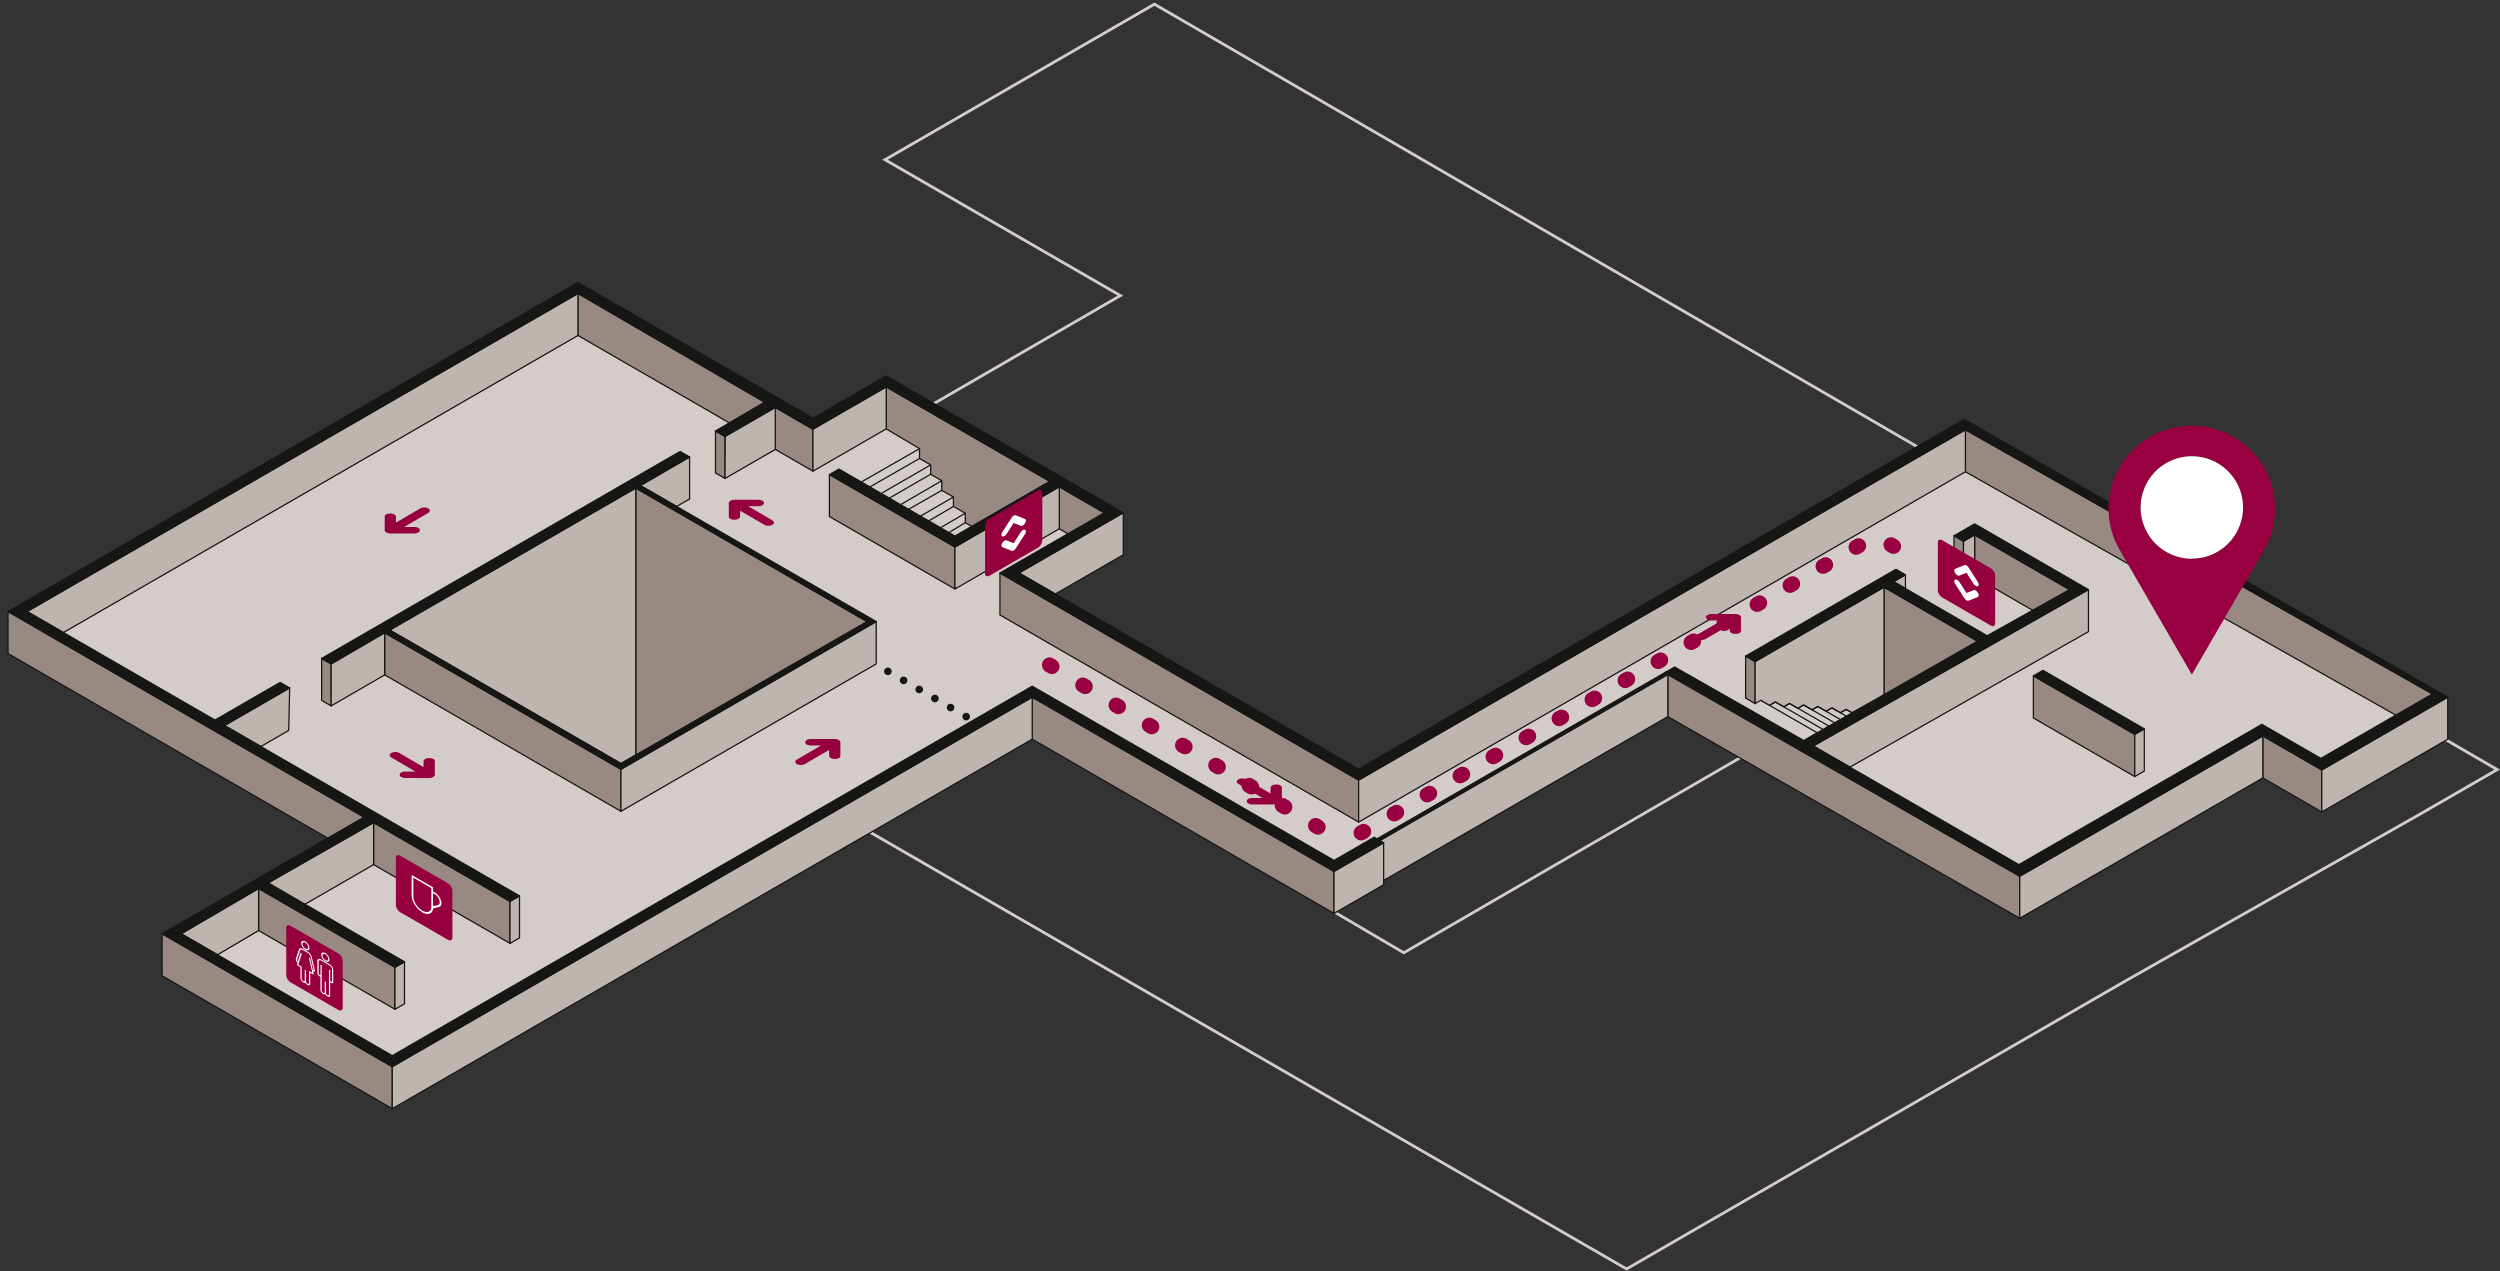 <?xml version="1.0" encoding="UTF-8"?> <svg xmlns="http://www.w3.org/2000/svg" xmlns:xlink="http://www.w3.org/1999/xlink" width="990.31" height="503.55" viewBox="0 0 990.31 503.55"><rect x="0" y="0" width="990.31" height="503.55" fill="#333333" stroke="none"/><defs><clipPath id="clip-P3-S11"><rect width="990.31" height="503.55"></rect></clipPath></defs><g id="P3-S11" clip-path="url(#clip-P3-S11)"><rect width="990.31" height="503.55" fill="rgba(255,255,255,0)"></rect><g id="Grupo_478" data-name="Grupo 478" transform="translate(-43.258 -461.612)"><path id="Trazado_996" data-name="Trazado 996" d="M1023.162,517.109l146.614,86.107.564.331.567-.328,133.953-77.665,108.914,62.405.562.323.56-.326,95.74-55.77,22.8,13.161.559.323.56-.322,47.08-27.056,20.723,12.05-30.189,17.43-115.491,65.385L1258.6,727.51,957.807,553.847Zm.012-1.294-67.633,38.02L1258.6,728.806l198.635-114.678,115.483-65.381,31.874-18.4L1581.634,517l-47.642,27.379-23.359-13.486-96.3,56.1-109.475-62.726-134.513,77.988Z" transform="translate(-571.022 236.122)" fill="#d3ccc9"></path><path id="Trazado_997" data-name="Trazado 997" d="M1077.971,1.3,1396.521,186.1l-237.64,130.611-136.918-76.707,38.152-20.257,1.691-.9-1.609-1.037-80.586-51.921,84.327-48.825,1.678-.972-1.68-.97L972.374,62.263Zm0-1.3L970.13,62.263l93.246,53.835-85.915,49.745,82.129,52.914-39.969,21.221L1158.876,318,1398.8,186.128Z" transform="translate(-577.428 462.612)" fill="#d3ccc9"></path><path id="Trazado_998" data-name="Trazado 998" d="M520.549,529.659,764.413,392.574,883.952,460.94,1013.887,381.9l140.154,81.339,96.632-57.06,28.618,12.719,43.451-26.739L1133.715,286.217,895.239,423.488,754.453,345.077l44.419-25.639-89.941-51.407-29.958,14.487-94.514-47.377L366.229,361.135l137.281,83.611L427.26,488.77l87.106,46.543Z" transform="translate(-312.261 359.364)" fill="#d3ccc9"></path><path id="Trazado_999" data-name="Trazado 999" d="M610.977,579.166V595.8L665.008,627V610.361Z" transform="translate(-419.727 208.305)" fill="#988a83"></path><path id="Trazado_1000" data-name="Trazado 1000" d="M665.008,627.25a.25.25,0,0,1-.125-.034l-54.031-31.195a.25.25,0,0,1-.125-.216V579.166a.25.25,0,0,1,.375-.216l54.031,31.195a.25.25,0,0,1,.125.216V627a.25.25,0,0,1-.25.25ZM611.227,595.66l53.531,30.906V610.505L611.227,579.6Z" transform="translate(-419.727 208.305)" fill="#161615"></path><path id="Trazado_1001" data-name="Trazado 1001" d="M578.051,465.373v16.639l-3.769-2.176V463.2Z" transform="translate(-403.614 259.226)" fill="#988a83"></path><path id="Trazado_1002" data-name="Trazado 1002" d="M578.051,482.261a.25.25,0,0,1-.125-.033l-3.769-2.176a.25.25,0,0,1-.125-.217V463.2a.25.25,0,0,1,.375-.217l3.769,2.176a.25.25,0,0,1,.125.217v16.639a.25.25,0,0,1-.25.25Zm-3.519-2.57,3.269,1.887V465.517l-3.269-1.887Z" transform="translate(-403.614 259.226)" fill="#161615"></path><path id="Trazado_1003" data-name="Trazado 1003" d="M856.2,304.744l-3.768-2.176v16.639l3.768,2.176Z" transform="translate(-525.747 329.757)" fill="#988a83"></path><path id="Trazado_1004" data-name="Trazado 1004" d="M856.2,321.633a.25.25,0,0,1-.125-.034l-3.768-2.176a.25.25,0,0,1-.125-.216V302.569a.25.25,0,0,1,.375-.216l3.768,2.176a.25.25,0,0,1,.125.216v16.639a.25.25,0,0,1-.25.25Zm-3.518-2.57,3.268,1.887V304.889L852.68,303Z" transform="translate(-525.747 329.757)" fill="#161615"></path><path id="Trazado_1005" data-name="Trazado 1005" d="M932.889,333.351V349.99l49.715,28.7V362.055Z" transform="translate(-561.076 316.241)" fill="#988a83"></path><path id="Trazado_1006" data-name="Trazado 1006" d="M982.6,378.944a.25.25,0,0,1-.125-.034l-49.715-28.7a.25.25,0,0,1-.125-.216V333.351a.25.25,0,0,1,.375-.216l49.715,28.7a.25.25,0,0,1,.125.216v16.639a.25.25,0,0,1-.25.25Zm-49.465-29.1,49.215,28.416V362.2l-49.215-28.415Z" transform="translate(-561.076 316.241)" fill="#161615"></path><path id="Trazado_1007" data-name="Trazado 1007" d="M973,271.436,973,288.072l13.178,7.819v3.919l4.413,2.529v3.71l4.395,2.561v3.82l4.637,2.628v3.732l4.681,2.694v3.732l3.378,2,30.088-1.742V308.834L973,271.433" transform="translate(-578.688 343.428)" fill="#988a83"></path><path id="Trazado_1008" data-name="Trazado 1008" d="M1007.686,327.465a.25.25,0,0,1-.127-.035l-3.378-2a.25.25,0,0,1-.123-.215v-3.587l-4.556-2.622a.25.25,0,0,1-.125-.217V315.2l-4.51-2.556a.25.25,0,0,1-.127-.217v-3.677l-4.271-2.489a.25.25,0,0,1-.124-.216v-3.565l-4.288-2.457a.25.25,0,0,1-.126-.217v-3.777l-13.056-7.746a.25.25,0,0,1-.122-.215l-.006-16.635H973l.127-.22,64.77,37.4a.25.25,0,0,1,.125.216v16.639a.25.25,0,0,1-.236.25l-30.088,1.742Zm-3.128-2.393,3.19,1.889,29.776-1.724V308.979l-64.276-37.116.006,16.067,13.056,7.746a.25.25,0,0,1,.122.215v3.774l4.288,2.457a.25.25,0,0,1,.126.217V305.9l4.271,2.489a.25.25,0,0,1,.124.216v3.675l4.51,2.556a.25.25,0,0,1,.127.217v3.587l4.556,2.622a.25.25,0,0,1,.125.217Z" transform="translate(-578.688 343.428)" fill="#161615"></path><path id="Trazado_1009" data-name="Trazado 1009" d="M1095.2,341.993v16.639l17.827,10.293V352.285Z" transform="translate(-632.345 312.446)" fill="#988a83"></path><path id="Trazado_1010" data-name="Trazado 1010" d="M1113.027,369.174a.25.25,0,0,1-.125-.034l-17.827-10.293a.25.25,0,0,1-.125-.216V341.993a.25.25,0,0,1,.375-.217l17.827,10.292a.25.25,0,0,1,.125.216v16.639a.25.25,0,0,1-.25.25Zm-17.577-10.687,17.327,10V352.429l-17.327-10Z" transform="translate(-632.345 312.446)" fill="#161615"></path><path id="Trazado_1011" data-name="Trazado 1011" d="M755.293,205.477v16.639l93.1,53.749V259.226Z" transform="translate(-483.096 372.389)" fill="#988a83"></path><path id="Trazado_1012" data-name="Trazado 1012" d="M848.389,276.114a.25.25,0,0,1-.125-.033l-93.1-53.749a.25.25,0,0,1-.125-.217V205.477a.25.25,0,0,1,.375-.217l93.1,53.749a.25.25,0,0,1,.125.216v16.639a.25.25,0,0,1-.25.25Zm-92.846-54.143,92.6,53.46V259.37l-92.6-53.46Z" transform="translate(-483.096 372.389)" fill="#161615"></path><path id="Trazado_1013" data-name="Trazado 1013" d="M1195.658,559.592v16.639l-119.539-69.016V490.576Z" transform="translate(-623.967 247.204)" fill="#988a83"></path><path id="Trazado_1014" data-name="Trazado 1014" d="M1195.658,576.481a.25.25,0,0,1-.125-.034l-119.539-69.016a.25.25,0,0,1-.125-.217V490.576a.25.25,0,0,1,.375-.216l119.54,69.016a.25.25,0,0,1,.125.216v16.639a.25.25,0,0,1-.25.25Zm-119.289-69.41L1195.408,575.8V559.736l-119.04-68.727Z" transform="translate(-623.967 247.204)" fill="#161615"></path><path id="Trazado_1015" data-name="Trazado 1015" d="M1968.531,531.407l-23.359-13.486V534.56l23.359,13.486Z" transform="translate(-1005.561 235.197)" fill="#988a83"></path><path id="Trazado_1016" data-name="Trazado 1016" d="M1968.531,548.3a.25.25,0,0,1-.125-.034l-23.359-13.486a.25.25,0,0,1-.125-.216V517.922a.25.25,0,0,1,.375-.216l23.359,13.486a.25.25,0,0,1,.125.216v16.639a.25.25,0,0,1-.25.25Zm-23.109-13.88,22.859,13.2V531.552l-22.859-13.2Z" transform="translate(-1005.561 235.197)" fill="#161615"></path><path id="Trazado_1017" data-name="Trazado 1017" d="M1920.18,423V406.362L1735.143,301.727v16.639Z" transform="translate(-913.339 330.126)" fill="#988a83"></path><path id="Trazado_1018" data-name="Trazado 1018" d="M1920.18,423.251a.25.25,0,0,1-.123-.032L1735.02,318.583a.25.25,0,0,1-.127-.218V301.727a.25.25,0,0,1,.373-.218L1920.3,406.144a.25.25,0,0,1,.127.218V423a.25.25,0,0,1-.25.25ZM1735.393,318.219,1919.93,422.572V406.508L1735.393,302.155Z" transform="translate(-913.339 330.126)" fill="#161615"></path><path id="Trazado_1019" data-name="Trazado 1019" d="M1741.638,375.936l.016,16.63,37.584,21.7V397.626Z" transform="translate(-916.19 297.542)" fill="#988a83"></path><path id="Trazado_1020" data-name="Trazado 1020" d="M1779.239,414.515a.25.25,0,0,1-.125-.033l-37.584-21.7a.25.25,0,0,1-.125-.216l-.016-16.63a.25.25,0,0,1,.375-.217l37.6,21.69a.25.25,0,0,1,.125.217v16.639a.25.25,0,0,1-.25.25ZM1741.9,392.422l37.084,21.411V397.77l-37.1-21.4Z" transform="translate(-916.19 297.542)" fill="#161615"></path><path id="Trazado_1021" data-name="Trazado 1021" d="M1730.853,378.757V395.4l-3.769-2.176V376.581Z" transform="translate(-909.801 297.258)" fill="#988a83"></path><path id="Trazado_1022" data-name="Trazado 1022" d="M1730.853,395.646a.25.25,0,0,1-.125-.033l-3.769-2.176a.25.25,0,0,1-.125-.217V376.581a.25.25,0,0,1,.375-.217l3.769,2.176a.25.25,0,0,1,.125.217V395.4a.25.25,0,0,1-.25.25Zm-3.519-2.57,3.269,1.887V378.9l-3.269-1.887Z" transform="translate(-909.801 297.258)" fill="#161615"></path><path id="Trazado_1023" data-name="Trazado 1023" d="M1579.912,461.551l3.77,2.176v16.639l-3.77-2.176Z" transform="translate(-845.178 259.949)" fill="#988a83"></path><path id="Trazado_1024" data-name="Trazado 1024" d="M1583.682,480.616a.25.25,0,0,1-.125-.033l-3.77-2.176a.25.25,0,0,1-.125-.217V461.551a.25.25,0,0,1,.375-.217l3.77,2.176a.25.25,0,0,1,.125.217v16.639a.25.25,0,0,1-.25.25Zm-3.52-2.571,3.27,1.888V463.872l-3.27-1.888Z" transform="translate(-845.178 259.949)" fill="#161615"></path><path id="Trazado_1025" data-name="Trazado 1025" d="M796.111,342.882V456.376L887.7,412.4V395.76Z" transform="translate(-501.018 312.056)" fill="#988a83"></path><path id="Trazado_1026" data-name="Trazado 1026" d="M796.111,456.626a.25.25,0,0,1-.25-.25V342.882a.25.25,0,0,1,.375-.216l91.587,52.878a.25.25,0,0,1,.125.216V412.4a.25.25,0,0,1-.142.225L796.219,456.6A.25.25,0,0,1,796.111,456.626Zm.25-113.311V455.979l91.087-43.737V395.9Z" transform="translate(-501.018 312.056)" fill="#161615"></path><path id="Trazado_1027" data-name="Trazado 1027" d="M1677.656,412.877v42.7l37.076-4.657-.047-16.665Z" transform="translate(-888.097 281.321)" fill="#988a83"></path><path id="Trazado_1028" data-name="Trazado 1028" d="M1677.656,455.828a.25.25,0,0,1-.25-.25v-42.7a.25.25,0,0,1,.375-.216l37.029,21.379a.25.25,0,0,1,.125.216l.047,16.665a.25.25,0,0,1-.219.249l-37.076,4.657Zm.25-42.518v41.985l36.575-4.594-.046-16.3Z" transform="translate(-888.097 281.321)" fill="#161615"></path><path id="Trazado_1029" data-name="Trazado 1029" d="M1195.4,501.549V484.91l-142.088-82.035v16.639Z" transform="translate(-613.953 285.713)" fill="#988a83"></path><path id="Trazado_1030" data-name="Trazado 1030" d="M1195.4,501.8a.25.25,0,0,1-.125-.033l-142.088-82.035a.25.25,0,0,1-.125-.217V402.875a.25.25,0,0,1,.375-.217l142.088,82.035a.25.25,0,0,1,.125.216v16.639a.25.25,0,0,1-.25.25ZM1053.563,419.37l141.588,81.746V485.054l-141.588-81.746Z" transform="translate(-613.953 285.713)" fill="#161615"></path><path id="Trazado_1031" data-name="Trazado 1031" d="M618.8,445.182V461.82l93.589,54.034V499.216Z" transform="translate(-423.162 267.137)" fill="#988a83"></path><path id="Trazado_1032" data-name="Trazado 1032" d="M712.389,516.1a.25.25,0,0,1-.125-.034l-93.589-54.034a.25.25,0,0,1-.125-.217V445.182a.25.25,0,0,1,.375-.216L712.514,499a.25.25,0,0,1,.125.216v16.639a.25.25,0,0,1-.25.25ZM619.05,461.676l93.089,53.745V499.36L619.05,445.615Z" transform="translate(-423.162 267.137)" fill="#161615"></path><path id="Trazado_1033" data-name="Trazado 1033" d="M493.842,528.177V511.538L352.792,430.1v16.639Z" transform="translate(-306.36 273.758)" fill="#988a83"></path><path id="Trazado_1034" data-name="Trazado 1034" d="M493.842,528.427a.25.25,0,0,1-.125-.034L352.667,446.958a.25.25,0,0,1-.125-.216V430.1a.25.25,0,0,1,.375-.216l141.049,81.435a.25.25,0,0,1,.125.217v16.639a.25.25,0,0,1-.25.25ZM353.042,446.6l140.549,81.146V511.682L353.042,430.536Z" transform="translate(-306.36 273.758)" fill="#161615"></path><path id="Trazado_1035" data-name="Trazado 1035" d="M461.6,657.651V674.29l91.186,52.646V710.3Z" transform="translate(-354.137 173.843)" fill="#988a83"></path><path id="Trazado_1036" data-name="Trazado 1036" d="M552.785,727.186a.25.25,0,0,1-.125-.034l-91.186-52.646a.25.25,0,0,1-.125-.216V657.651a.25.25,0,0,1,.375-.216l91.186,52.646a.25.25,0,0,1,.125.216v16.639a.25.25,0,0,1-.25.25Zm-90.936-53.041L552.535,726.5V710.442l-90.686-52.358Z" transform="translate(-354.137 173.843)" fill="#161615"></path><path id="Trazado_1037" data-name="Trazado 1037" d="M529.75,625.716v16.639l54.032,31.195V656.911Z" transform="translate(-384.062 187.866)" fill="#988a83"></path><path id="Trazado_1038" data-name="Trazado 1038" d="M583.782,673.8a.25.25,0,0,1-.125-.034l-54.032-31.195a.25.25,0,0,1-.125-.216V625.716a.25.25,0,0,1,.375-.216l54.032,31.195a.25.25,0,0,1,.125.216V673.55a.25.25,0,0,1-.25.25ZM530,642.21l53.532,30.906V657.055L530,626.149Z" transform="translate(-384.062 187.866)" fill="#161615"></path><line id="Línea_412" data-name="Línea 412" x2="22.566" y2="13.005" transform="translate(740.723 738.999)" fill="#988a83"></line><path id="Línea_413" data-name="Línea 413" d="M22.442,13.221-.125.217l.25-.433,22.566,13Z" transform="translate(740.723 738.999)" fill="#161615"></path><path id="Trazado_1039" data-name="Trazado 1039" d="M1524.978,474.648v16.639l139.4,79.872-.046-16.665Z" transform="translate(-821.057 254.198)" fill="#988a83"></path><path id="Trazado_1040" data-name="Trazado 1040" d="M1664.373,571.409a.25.25,0,0,1-.124-.033l-139.4-79.872a.25.25,0,0,1-.126-.217V474.648a.25.25,0,0,1,.374-.217l139.349,79.846a.25.25,0,0,1,.126.216l.046,16.665a.25.25,0,0,1-.25.251Zm-139.145-80.267,138.894,79.585-.044-16.088-138.85-79.56Z" transform="translate(-821.057 254.198)" fill="#161615"></path><path id="Trazado_1041" data-name="Trazado 1041" d="M1823.3,515.405V498.7l-40.153-23.182v16.708Z" transform="translate(-934.417 253.818)" fill="#988a83"></path><path id="Trazado_1042" data-name="Trazado 1042" d="M1823.3,515.655a.25.25,0,0,1-.125-.034l-40.153-23.182a.25.25,0,0,1-.125-.217V475.515a.25.25,0,0,1,.375-.217l40.153,23.182a.25.25,0,0,1,.125.217v16.708a.25.25,0,0,1-.25.25Zm-39.9-23.577,39.653,22.894V498.841L1783.4,475.948Z" transform="translate(-934.417 253.818)" fill="#161615"></path><path id="Trazado_1043" data-name="Trazado 1043" d="M366.23,331.471,584.459,205.477v16.639L380.639,339.791Z" transform="translate(-312.261 372.389)" fill="#bfb5b0"></path><path id="Trazado_1044" data-name="Trazado 1044" d="M380.639,340.041a.25.25,0,0,1-.125-.033l-14.41-8.319a.25.25,0,0,1,0-.433L584.334,205.26a.25.25,0,0,1,.375.217v16.639a.25.25,0,0,1-.125.216L380.764,340.007A.25.25,0,0,1,380.639,340.041Zm-13.91-8.569,13.91,8.031,203.57-117.531V205.91Z" transform="translate(-312.261 372.389)" fill="#161615"></path><path id="Trazado_1045" data-name="Trazado 1045" d="M581,457.462l21.2-12.281v16.639L581,474.1Z" transform="translate(-406.565 267.136)" fill="#bfb5b0"></path><path id="Trazado_1046" data-name="Trazado 1046" d="M581,474.351a.25.25,0,0,1-.25-.25V457.462a.25.25,0,0,1,.125-.216l21.2-12.281a.25.25,0,0,1,.375.216v16.639a.25.25,0,0,1-.125.216l-21.2,12.281A.25.25,0,0,1,581,474.351Zm.25-16.745v16.061l20.7-11.991V445.616Z" transform="translate(-406.565 267.136)" fill="#161615"></path><path id="Trazado_1047" data-name="Trazado 1047" d="M505.664,498.933l25.826-14.911-.388,16.863-11.029,6.367Z" transform="translate(-373.485 250.082)" fill="#bfb5b0"></path><path id="Trazado_1048" data-name="Trazado 1048" d="M520.074,507.5a.25.25,0,0,1-.125-.033l-14.41-8.319a.25.25,0,0,1,0-.433l25.826-14.911a.25.25,0,0,1,.375.222l-.388,16.863a.25.25,0,0,1-.125.211L520.2,507.469A.25.25,0,0,1,520.074,507.5Zm-13.91-8.569,13.91,8.031,10.782-6.225.375-16.277Z" transform="translate(-373.485 250.082)" fill="#161615"></path><path id="Trazado_1049" data-name="Trazado 1049" d="M622.369,399.147l91.587,52.878,5.866-3.387V342.882Z" transform="translate(-424.729 312.056)" fill="#bfb5b0"></path><path id="Trazado_1050" data-name="Trazado 1050" d="M713.956,452.275a.25.25,0,0,1-.125-.034l-91.587-52.878a.25.25,0,0,1,0-.433L719.7,342.666a.25.25,0,0,1,.375.216V448.638a.25.25,0,0,1-.125.216l-5.866,3.387A.25.25,0,0,1,713.956,452.275Zm-91.087-53.128,91.087,52.589,5.616-3.242V343.315Z" transform="translate(-424.729 312.056)" fill="#161615"></path><path id="Trazado_1051" data-name="Trazado 1051" d="M818.856,320.93v16.639l-5.157,2.977-14.36-8.278Z" transform="translate(-502.435 321.694)" fill="#bfb5b0"></path><path id="Trazado_1052" data-name="Trazado 1052" d="M818.856,320.68a.25.25,0,0,1,.25.25v16.639a.25.25,0,0,1-.125.217l-5.157,2.977a.25.25,0,0,1-.25,0l-14.36-8.278a.25.25,0,0,1,0-.433l19.517-11.338A.25.25,0,0,1,818.856,320.68Zm-.25,16.744v-16.06l-18.768,10.9,13.861,7.99Z" transform="translate(-502.435 321.694)" fill="#161615"></path><path id="Trazado_1053" data-name="Trazado 1053" d="M859.228,297.4l19.842-11.456v16.639l-19.921,11.5Z" transform="translate(-528.697 337.057)" fill="#bfb5b0"></path><path id="Trazado_1054" data-name="Trazado 1054" d="M879.07,285.692a.25.25,0,0,1,.25.25v16.639a.25.25,0,0,1-.125.217l-19.921,11.5a.25.25,0,0,1-.375-.218l.079-16.685a.25.25,0,0,1,.125-.215l19.842-11.456A.25.25,0,0,1,879.07,285.692Zm-.25,16.745V286.375l-19.343,11.168-.076,16.106Z" transform="translate(-528.697 337.057)" fill="#161615"></path><path id="Trazado_1055" data-name="Trazado 1055" d="M950.283,271.439l-29.016,16.75v16.639l29.022-16.754V271.439" transform="translate(-555.974 343.425)" fill="#bfb5b0"></path><path id="Trazado_1056" data-name="Trazado 1056" d="M921.267,305.078a.25.25,0,0,1-.25-.25V288.189a.25.25,0,0,1,.125-.217l29.016-16.75.125.217h.256v16.635a.25.25,0,0,1-.125.217l-29.022,16.754A.25.25,0,0,1,921.267,305.078Zm.25-16.744V304.4l28.522-16.465V271.868Z" transform="translate(-555.974 343.425)" fill="#161615"></path><path id="Trazado_1057" data-name="Trazado 1057" d="M1108.068,360.34,1066.745,384.2l14.41,8.319,26.913-15.538Z" transform="translate(-619.851 304.39)" fill="#bfb5b0"></path><path id="Trazado_1058" data-name="Trazado 1058" d="M1081.155,392.766a.25.25,0,0,1-.125-.033l-14.41-8.319a.25.25,0,0,1,0-.433l41.322-23.857a.25.25,0,0,1,.375.217v16.639a.25.25,0,0,1-.125.217l-26.913,15.538A.25.25,0,0,1,1081.155,392.766Zm-13.91-8.569,13.91,8.031,26.663-15.393V360.773Z" transform="translate(-619.851 304.39)" fill="#161615"></path><path id="Trazado_1059" data-name="Trazado 1059" d="M1321.983,540.258V556.9l113.861-65.625V474.614Z" transform="translate(-731.924 254.213)" fill="#bfb5b0"></path><path id="Trazado_1060" data-name="Trazado 1060" d="M1321.983,557.147a.25.25,0,0,1-.25-.25V540.258a.25.25,0,0,1,.125-.217L1435.72,474.4a.25.25,0,0,1,.375.217v16.658a.25.25,0,0,1-.125.217l-113.861,65.625A.25.25,0,0,1,1321.983,557.147Zm.25-16.744v16.062l113.361-65.337V475.047Z" transform="translate(-731.924 254.213)" fill="#161615"></path><path id="Trazado_1061" data-name="Trazado 1061" d="M624.167,636.936l253.5-146.361v16.639l-253.5,146.361Z" transform="translate(-425.519 247.204)" fill="#bfb5b0"></path><path id="Trazado_1062" data-name="Trazado 1062" d="M624.167,653.825a.25.25,0,0,1-.25-.25V636.936a.25.25,0,0,1,.125-.216l253.5-146.361a.25.25,0,0,1,.375.216v16.639a.25.25,0,0,1-.125.216l-253.5,146.361A.25.25,0,0,1,624.167,653.825Zm.25-16.745v16.062l253-146.072V491.009Z" transform="translate(-425.519 247.204)" fill="#161615"></path><path id="Trazado_1063" data-name="Trazado 1063" d="M475.036,643.629l30.689-17.913v16.639l-16.279,9.593Z" transform="translate(-360.036 187.866)" fill="#bfb5b0"></path><path id="Trazado_1064" data-name="Trazado 1064" d="M489.446,652.2a.25.25,0,0,1-.125-.034l-14.41-8.319a.25.25,0,0,1,0-.432L505.6,625.5a.25.25,0,0,1,.376.216v16.639a.25.25,0,0,1-.123.215l-16.279,9.593A.25.25,0,0,1,489.446,652.2Zm-13.912-8.571,13.911,8.031,16.031-9.447V626.151Z" transform="translate(-360.036 187.866)" fill="#161615"></path><path id="Trazado_1065" data-name="Trazado 1065" d="M629.847,677.452l-3.769,2.176v16.639l3.769-2.176Z" transform="translate(-426.358 165.149)" fill="#bfb5b0"></path><path id="Trazado_1066" data-name="Trazado 1066" d="M626.078,696.516a.25.25,0,0,1-.25-.25V679.628a.25.25,0,0,1,.125-.216l3.769-2.176a.25.25,0,0,1,.375.216v16.639a.25.25,0,0,1-.125.216l-3.769,2.176A.25.25,0,0,1,626.078,696.516Zm.25-16.744v16.061l3.269-1.887V677.885Z" transform="translate(-426.358 165.149)" fill="#161615"></path><path id="Trazado_1067" data-name="Trazado 1067" d="M711.074,630.9l-3.769,2.176v16.639l3.769-2.176Z" transform="translate(-462.023 185.588)" fill="#bfb5b0"></path><path id="Trazado_1068" data-name="Trazado 1068" d="M707.305,649.967a.25.25,0,0,1-.25-.25V633.078a.25.25,0,0,1,.125-.216l3.769-2.176a.25.25,0,0,1,.375.216v16.639a.25.25,0,0,1-.125.216l-3.769,2.176A.25.25,0,0,1,707.305,649.967Zm.25-16.744v16.061l3.269-1.887V631.335Z" transform="translate(-462.023 185.588)" fill="#161615"></path><path id="Trazado_1069" data-name="Trazado 1069" d="M1062.849,341.992l-41.326,23.858v16.638l41.327-23.857,0-16.64" transform="translate(-599.994 312.447)" fill="#bfb5b0"></path><path id="Trazado_1070" data-name="Trazado 1070" d="M1021.522,382.738a.25.25,0,0,1-.25-.25V365.849a.25.25,0,0,1,.125-.216l41.326-23.858.124.215h.252l0,16.64a.25.25,0,0,1-.125.216L1021.647,382.7A.25.25,0,0,1,1021.522,382.738Zm.251-16.744v16.061l40.827-23.568,0-16.062Z" transform="translate(-599.994 312.447)" fill="#161615"></path><path id="Trazado_1071" data-name="Trazado 1071" d="M1289.237,604.733l19.663-11.352V610.02l-19.663,11.352Z" transform="translate(-717.545 202.063)" fill="#bfb5b0"></path><path id="Trazado_1072" data-name="Trazado 1072" d="M1289.237,621.622a.25.25,0,0,1-.25-.25V604.733a.25.25,0,0,1,.125-.216l19.663-11.352a.25.25,0,0,1,.375.216V610.02a.25.25,0,0,1-.125.216l-19.663,11.352A.25.25,0,0,1,1289.237,621.622Zm.25-16.745v16.062l19.163-11.064V593.814Z" transform="translate(-717.545 202.063)" fill="#161615"></path><path id="Trazado_1073" data-name="Trazado 1073" d="M785.653,495.7l101.114-58.526v16.787L785.653,512.337Z" transform="translate(-496.426 270.653)" fill="#bfb5b0"></path><path id="Trazado_1074" data-name="Trazado 1074" d="M785.653,512.587a.25.25,0,0,1-.25-.25V495.7a.25.25,0,0,1,.125-.216l101.114-58.526a.25.25,0,0,1,.375.216v16.787a.25.25,0,0,1-.125.216L785.778,512.554A.25.25,0,0,1,785.653,512.587Zm.25-16.745V511.9l100.614-58.09V437.606Z" transform="translate(-496.426 270.653)" fill="#161615"></path><path id="Trazado_1075" data-name="Trazado 1075" d="M578.261,579.166V595.8L550.833,611.64l-14.364-8.586Z" transform="translate(-387.012 208.305)" fill="#bfb5b0"></path><path id="Trazado_1076" data-name="Trazado 1076" d="M578.261,578.916a.25.25,0,0,1,.25.25V595.8a.25.25,0,0,1-.125.216l-27.428,15.836a.25.25,0,0,1-.253,0l-14.364-8.586a.25.25,0,0,1,0-.432l41.792-23.888A.25.25,0,0,1,578.261,578.916Zm-.25,16.744V579.6l-41.047,23.462,13.871,8.292Z" transform="translate(-387.012 208.305)" fill="#161615"></path><path id="Trazado_1077" data-name="Trazado 1077" d="M1306.63,440.5v16.639l240.357-138.77V301.726Z" transform="translate(-725.182 330.127)" fill="#bfb5b0"></path><path id="Trazado_1078" data-name="Trazado 1078" d="M1306.63,457.385a.25.25,0,0,1-.25-.25V440.5a.25.25,0,0,1,.125-.216l240.357-138.77a.25.25,0,0,1,.375.216v16.639a.25.25,0,0,1-.125.216l-240.357,138.77A.25.25,0,0,1,1306.63,457.385Zm.25-16.744V456.7l239.857-138.481V302.159Z" transform="translate(-725.182 330.127)" fill="#161615"></path><path id="Trazado_1079" data-name="Trazado 1079" d="M1869.79,517.921l-96.3,55.6V590.16l96.3-55.6Z" transform="translate(-930.179 235.197)" fill="#bfb5b0"></path><path id="Trazado_1080" data-name="Trazado 1080" d="M1773.5,590.41a.25.25,0,0,1-.25-.25V573.518a.25.25,0,0,1,.125-.216l96.3-55.6a.25.25,0,0,1,.375.216V534.56a.25.25,0,0,1-.125.216l-96.3,55.6A.25.25,0,0,1,1773.5,590.41Zm.25-16.748v16.065l95.8-55.311V518.354Z" transform="translate(-930.179 235.197)" fill="#161615"></path><path id="Trazado_1081" data-name="Trazado 1081" d="M2036.718,490.6v16.639l-49.9,28.811V519.411Z" transform="translate(-1023.846 247.194)" fill="#bfb5b0"></path><path id="Trazado_1082" data-name="Trazado 1082" d="M1986.816,536.3a.25.25,0,0,1-.25-.25V519.411a.25.25,0,0,1,.125-.216l49.9-28.811a.25.25,0,0,1,.375.216v16.639a.25.25,0,0,1-.125.217l-49.9,28.811A.25.25,0,0,1,1986.816,536.3Zm.25-16.745v16.062l49.4-28.522V491.033Z" transform="translate(-1023.846 247.194)" fill="#161615"></path><path id="Trazado_1083" data-name="Trazado 1083" d="M1738.2,375.936l-4.394,2.538v16.639l4.411-2.547v-16.62" transform="translate(-912.75 297.542)" fill="#bfb5b0"></path><path id="Trazado_1084" data-name="Trazado 1084" d="M1733.8,395.363a.25.25,0,0,1-.25-.25V378.474a.25.25,0,0,1,.125-.216l4.394-2.538.13.226h.261v16.62a.25.25,0,0,1-.125.216l-4.411,2.547A.25.25,0,0,1,1733.8,395.363Zm.25-16.744V394.68l3.911-2.258V376.36Z" transform="translate(-912.75 297.542)" fill="#161615"></path><path id="Trazado_1085" data-name="Trazado 1085" d="M1689.1,404.132l-4.727,2.729,4.727,2.729Z" transform="translate(-891.047 285.161)" fill="#bfb5b0"></path><path id="Trazado_1086" data-name="Trazado 1086" d="M1689.1,409.84a.25.25,0,0,1-.125-.033l-4.727-2.729a.25.25,0,0,1,0-.433l4.727-2.729a.25.25,0,0,1,.375.216v5.458a.25.25,0,0,1-.25.25Zm-4.227-2.979,3.977,2.3v-4.592Z" transform="translate(-891.047 285.161)" fill="#161615"></path><path id="Trazado_1087" data-name="Trazado 1087" d="M1736.691,414.6v16.639l-94.5,53.695-14.531-8.384Z" transform="translate(-866.145 280.565)" fill="#bfb5b0"></path><path id="Trazado_1088" data-name="Trazado 1088" d="M1642.192,485.183a.25.25,0,0,1-.125-.033l-14.531-8.384a.25.25,0,0,1,0-.434l109.03-61.95a.25.25,0,0,1,.374.217v16.639a.25.25,0,0,1-.126.217l-94.5,53.695A.25.25,0,0,1,1642.192,485.183Zm-14.028-8.632,14.029,8.094,94.248-53.552V415.029Z" transform="translate(-866.145 280.565)" fill="#161615"></path><path id="Trazado_1089" data-name="Trazado 1089" d="M1858.518,512.949l-3.785,2.185v16.709l3.785-2.185Z" transform="translate(-965.85 237.381)" fill="#bfb5b0"></path><path id="Trazado_1090" data-name="Trazado 1090" d="M1854.733,532.092a.25.25,0,0,1-.25-.25V515.133a.25.25,0,0,1,.125-.216l3.785-2.185a.25.25,0,0,1,.375.216v16.709a.25.25,0,0,1-.125.216l-3.785,2.185A.25.25,0,0,1,1854.733,532.092Zm.25-16.815v16.132l3.285-1.9V513.382Z" transform="translate(-965.85 237.381)" fill="#161615"></path><line id="Línea_414" data-name="Línea 414" x1="19.654" y2="11.255" transform="translate(387.841 643.237)" fill="#988a83"></line><path id="Línea_415" data-name="Línea 415" d="M.124,11.472l-.248-.434L19.529-.217l.248.434Z" transform="translate(387.841 643.237)" fill="#161615"></path><line id="Línea_416" data-name="Línea 416" x1="23.139" y2="13.25" transform="translate(384.355 639.339)" fill="#988a83"></line><path id="Línea_417" data-name="Línea 417" d="M.124,13.467l-.248-.434L23.014-.217l.248.434Z" transform="translate(384.355 639.339)" fill="#161615"></path><line id="Línea_418" data-name="Línea 418" x1="19.584" y2="11.314" transform="translate(392.324 645.766)" fill="#988a83"></line><path id="Línea_419" data-name="Línea 419" d="M.125,11.531l-.25-.433L19.459-.216l.25.433Z" transform="translate(392.324 645.766)" fill="#161615"></path><line id="Línea_420" data-name="Línea 420" x1="16.377" y2="9.456" transform="translate(395.53 649.476)" fill="#988a83"></line><path id="Línea_421" data-name="Línea 421" d="M.125,9.672l-.25-.433L16.252-.217l.25.433Z" transform="translate(395.53 649.476)" fill="#161615"></path><line id="Línea_422" data-name="Línea 422" x1="16.049" y2="9.335" transform="translate(400.254 652.038)" fill="#988a83"></line><path id="Línea_423" data-name="Línea 423" d="M.126,9.551l-.251-.432L15.923-.216l.251.432Z" transform="translate(400.254 652.038)" fill="#161615"></path><line id="Línea_424" data-name="Línea 424" x1="13.112" y2="7.497" transform="translate(403.19 655.858)" fill="#988a83"></line><path id="Línea_425" data-name="Línea 425" d="M.124,7.714-.124,7.28l13.112-7.5.248.434Z" transform="translate(403.19 655.858)" fill="#161615"></path><line id="Línea_426" data-name="Línea 426" x1="13.063" y2="7.574" transform="translate(407.877 658.486)" fill="#988a83"></line><path id="Línea_427" data-name="Línea 427" d="M.125,7.79l-.251-.433L12.938-.216l.251.433Z" transform="translate(407.877 658.486)" fill="#161615"></path><line id="Línea_428" data-name="Línea 428" x1="10.127" y2="5.937" transform="translate(410.813 662.218)" fill="#988a83"></line><path id="Línea_429" data-name="Línea 429" d="M.126,6.152l-.253-.431L10-.216l.253.431Z" transform="translate(410.813 662.218)" fill="#161615"></path><line id="Línea_430" data-name="Línea 430" x1="9.806" y2="5.731" transform="translate(415.815 664.912)" fill="#988a83"></line><path id="Línea_431" data-name="Línea 431" d="M.126,5.947l-.252-.432L9.68-.216l.252.432Z" transform="translate(415.815 664.912)" fill="#161615"></path><line id="Línea_432" data-name="Línea 432" x1="6.454" y2="3.934" transform="translate(419.166 668.643)" fill="#988a83"></line><path id="Línea_433" data-name="Línea 433" d="M.13,4.148l-.26-.427L6.324-.213l.26.427Z" transform="translate(419.166 668.643)" fill="#161615"></path><path id="Trazado_1091" data-name="Trazado 1091" d="M1637.688,412.877v42.966l-12.7,6.772-2.29-1.317-2.269,1.317-3.374-1.907-2.269,1.316-3.355-1.869-2.269,1.316-3.32-1.921-2.269,1.317-3.307-1.909L1598,460.276l-3.361-1.907-2.269,1.317-3.521-2.008-2.219,1.316V442.355Z" transform="translate(-848.13 281.321)" fill="#bfb5b0"></path><path id="Trazado_1092" data-name="Trazado 1092" d="M1624.991,462.866a.25.25,0,0,1-.125-.033l-2.165-1.245-2.144,1.245a.25.25,0,0,1-.249,0L1617.06,461l-2.145,1.245a.25.25,0,0,1-.247,0l-3.23-1.8-2.146,1.245a.25.25,0,0,1-.251,0l-3.195-1.849-2.144,1.244a.25.25,0,0,1-.25,0l-3.181-1.837-2.144,1.244a.25.25,0,0,1-.249,0l-3.236-1.836L1592.5,459.9a.25.25,0,0,1-.249,0l-3.395-1.936-2.094,1.242a.25.25,0,0,1-.378-.215V442.355a.25.25,0,0,1,.125-.216l51.055-29.478a.25.25,0,0,1,.375.216v42.966a.25.25,0,0,1-.132.221l-12.7,6.772A.25.25,0,0,1,1624.991,462.866Zm-2.29-1.817a.25.25,0,0,1,.125.033l2.17,1.248,12.443-6.637V413.31L1586.883,442.5v16.055l1.841-1.092a.25.25,0,0,1,.251,0l3.4,1.937,2.144-1.245a.25.25,0,0,1,.249,0l3.236,1.836,2.145-1.244a.25.25,0,0,1,.25,0l3.181,1.837,2.144-1.244a.25.25,0,0,1,.251,0l3.195,1.849,2.144-1.244a.25.25,0,0,1,.247,0l3.23,1.8,2.146-1.245a.25.25,0,0,1,.249,0l3.249,1.837,2.145-1.245A.25.25,0,0,1,1622.7,461.049Z" transform="translate(-848.13 281.321)" fill="#161615"></path><path id="Trazado_1093" data-name="Trazado 1093" d="M1617.907,505.062l-18.772-10.792-2.144,1.244-.251-.432,2.269-1.316a.25.25,0,0,1,.25,0l18.9,10.864Z" transform="translate(-852.623 245.709)" fill="#161615"></path><path id="Trazado_1094" data-name="Trazado 1094" d="M1627.943,506.114l-18.772-10.792-2.144,1.244-.251-.432,2.269-1.316a.25.25,0,0,1,.25,0l18.9,10.864Z" transform="translate(-857.029 245.247)" fill="#161615"></path><path id="Trazado_1095" data-name="Trazado 1095" d="M1633.965,504.918l-14.853-8.54-2.144,1.244-.251-.432,2.269-1.316a.25.25,0,0,1,.25,0l14.979,8.612Z" transform="translate(-861.394 244.783)" fill="#161615"></path><path id="Trazado_1096" data-name="Trazado 1096" d="M1640.617,504.091l-11.542-6.636-2.144,1.244-.251-.432,2.269-1.316a.25.25,0,0,1,.25,0l11.667,6.708Z" transform="translate(-865.769 244.311)" fill="#161615"></path><path id="Trazado_1097" data-name="Trazado 1097" d="M1648.211,503.678l-9.11-5.238-2.144,1.244-.251-.432,2.269-1.317a.25.25,0,0,1,.25,0l9.235,5.31Z" transform="translate(-870.171 243.878)" fill="#161615"></path><path id="Trazado_1098" data-name="Trazado 1098" d="M1655.015,502.859l-5.854-3.366-2.144,1.245-.251-.432,2.269-1.317a.25.25,0,0,1,.25,0l5.979,3.438Z" transform="translate(-874.588 243.416)" fill="#161615"></path><path id="Trazado_1099" data-name="Trazado 1099" d="M1319.232,362l-49.9,28.811-23.359-13.486-96.3,55.6L1009.19,352.227l3.785-2.186,51.133,29.1,68.841-39.362L1095.92,318.4l-51.056,29.478-3.77-2.176,59.552-34.383,3.769,2.176-4.727,2.729,37.087,21.412,32.633-18.267-37.584-21.681-4.41,2.528-3.769-2.176,8.163-4.713,45.1,26.039-109.03,61.95,81.462,47,96.254-55.566,23.359,13.486,44.251-25.546L1128.164,256.057,887.808,394.827,745.72,312.792l41.322-23.857-17.825-10.292L727.89,302.5,678.174,273.8l3.77-2.176,45.947,26.528,37.556-21.68-64.77-37.4-29.022,16.75L656.733,247.2l-19.921,11.5-3.768-2.176,19.375-11.379-73.86-43.081L360.329,328.065l74.441,42.978L460.6,356.132l3.769,2.176-25.827,14.911L555.41,440.695l-3.769,2.176L497.61,411.676l-41.792,23.888L509.849,466.8l-3.769,2.176-54.031-31.241L421.36,455.7l83.649,48.295,253.5-146.36,119.539,69.016,15.9-9.176,3.769,2.176L878.052,431l-119.54-69.016-253.5,146.361L413.823,455.7l80.019-46.2L352.792,328.065,578.558,197.718l93.1,53.75,29.016-16.75,93.906,54.217-41.322,23.857,134.529,77.671,239.951-138.533Z" transform="translate(-306.36 375.796)" fill="#161615"></path><path id="Trazado_1100" data-name="Trazado 1100" d="M505.009,508.6a.25.25,0,0,1-.125-.034L413.7,455.915a.25.25,0,0,1,0-.433L493.341,409.5,352.667,328.281a.25.25,0,0,1,0-.433L578.433,197.5a.25.25,0,0,1,.25,0l92.972,53.677L700.546,234.5a.25.25,0,0,1,.25,0L794.7,288.718a.25.25,0,0,1,0,.433l-40.947,23.641,134.029,77.383L1127.61,251.713a.25.25,0,0,1,.25,0l191.5,110.069a.25.25,0,0,1,0,.433l-49.9,28.811a.25.25,0,0,1-.25,0l-23.234-13.414-96.17,55.524a.25.25,0,0,1-.25,0l-140.487-80.692a.25.25,0,0,1,0-.433l3.785-2.186a.25.25,0,0,1,.249,0l51.009,29.032,68.34-39.075-36.527-21.089L1044.989,348.1a.25.25,0,0,1-.25,0l-3.77-2.176a.25.25,0,0,1,0-.433l59.552-34.383a.25.25,0,0,1,.25,0l3.769,2.176a.25.25,0,0,1,0,.433l-4.352,2.513,36.589,21.125,32.125-17.982-37.079-21.389-4.286,2.456a.25.25,0,0,1-.249,0l-3.769-2.176a.25.25,0,0,1,0-.433l8.163-4.713a.25.25,0,0,1,.25,0l45.1,26.038a.25.25,0,0,1,0,.434L1068.38,381.32l80.959,46.71,96.129-55.494a.249.249,0,0,1,.25,0l23.234,13.414,43.747-25.255-184.533-104.35-240.232,138.7a.25.25,0,0,1-.25,0L745.595,313.009a.25.25,0,0,1,0-.433l40.947-23.641-17.325-10-41.2,23.785a.25.25,0,0,1-.25,0l-49.716-28.705a.25.25,0,0,1,0-.433l3.77-2.176a.249.249,0,0,1,.25,0l45.823,26.456,37.056-21.392-64.271-37.109-28.9,16.678a.25.25,0,0,1-.25,0l-14.8-8.543-19.8,11.43a.25.25,0,0,1-.25,0l-3.768-2.176a.25.25,0,0,1,0-.432l19.007-11.162-73.366-42.792L360.829,328.065l73.941,42.69,25.7-14.839a.25.25,0,0,1,.25,0l3.769,2.176a.25.25,0,0,1,0,.433l-25.452,14.694,116.5,67.259a.25.25,0,0,1,0,.433l-3.769,2.176a.25.25,0,0,1-.25,0L497.61,411.964l-41.29,23.6,53.655,31.024a.25.25,0,0,1,0,.433l-3.769,2.176a.25.25,0,0,1-.25,0L452.05,438.029,421.857,455.7,505.009,503.7,758.388,357.417a.249.249,0,0,1,.25,0L878.052,426.36l15.77-9.1a.25.25,0,0,1,.25,0l3.769,2.176a.25.25,0,0,1,0,.433l-19.663,11.352a.25.25,0,0,1-.25,0L758.513,362.273,505.134,508.562A.25.25,0,0,1,505.009,508.6Zm-90.686-52.9,90.686,52.358L758.387,361.768a.25.25,0,0,1,.25,0l119.415,68.944,19.163-11.063-3.269-1.888-15.77,9.1a.25.25,0,0,1-.25,0L758.513,357.922,505.134,504.21a.25.25,0,0,1-.25,0l-83.649-48.295a.25.25,0,0,1,0-.432l30.69-17.959a.25.25,0,0,1,.251,0l53.906,31.169,3.269-1.887L455.693,435.78a.25.25,0,0,1,0-.434l41.792-23.888a.25.25,0,0,1,.249,0l53.906,31.123,3.269-1.887-116.5-67.259a.25.25,0,0,1,0-.433l25.452-14.694-3.269-1.888L434.9,371.26a.25.25,0,0,1-.25,0L360.2,328.281a.25.25,0,0,1,0-.433L578.433,201.854a.25.25,0,0,1,.251,0l73.86,43.081a.25.25,0,0,1,0,.432l-19,11.161,3.272,1.889,19.8-11.43a.25.25,0,0,1,.25,0l14.8,8.543,28.9-16.678a.25.25,0,0,1,.25,0l64.77,37.4a.25.25,0,0,1,0,.433l-37.556,21.68a.249.249,0,0,1-.25,0l-45.823-26.456-3.27,1.888,49.216,28.416,41.2-23.785a.25.25,0,0,1,.25,0l17.825,10.292a.25.25,0,0,1,0,.433L746.22,312.792l141.588,81.746,240.231-138.7a.25.25,0,0,1,.248,0l185.038,104.635a.25.25,0,0,1,0,.434l-44.251,25.546a.25.25,0,0,1-.25,0l-23.234-13.414-96.129,55.494a.25.25,0,0,1-.25,0l-81.462-47a.25.25,0,0,1,0-.434L1176.4,319.367l-44.6-25.748-7.663,4.425,3.269,1.887,4.286-2.457a.25.25,0,0,1,.249,0l37.584,21.681a.25.25,0,0,1,0,.435L1136.9,337.857a.25.25,0,0,1-.247,0l-37.087-21.412a.25.25,0,0,1,0-.433l4.352-2.513-3.269-1.887L1041.594,345.7l3.27,1.888,50.931-29.406a.25.25,0,0,1,.25,0l37.029,21.379a.25.25,0,0,1,0,.434l-68.841,39.362a.25.25,0,0,1-.248,0l-51.008-29.032-3.285,1.9,139.986,80.4,96.17-55.524a.25.25,0,0,1,.25,0l23.234,13.414,49.4-28.522-191-109.781L887.909,390.679a.25.25,0,0,1-.25,0L753.13,313.008a.25.25,0,0,1,0-.433l40.947-23.641-93.406-53.928L671.78,251.684a.25.25,0,0,1-.25,0l-92.972-53.677L353.292,328.065l140.674,81.218a.25.25,0,0,1,0,.433Z" transform="translate(-306.36 375.796)" fill="#161615"></path><path id="Trazado_1101" data-name="Trazado 1101" d="M1320.7,539.531l114.489-66.1c-.2-.311-.909-.325-1.107-.639l-114.434,66.071c.222.3.827.375,1.052.672" transform="translate(-730.896 255.015)" fill="#161615"></path><path id="Trazado_1102" data-name="Trazado 1102" d="M1320.7,539.781a.25.25,0,0,1-.2-.1,1.218,1.218,0,0,0-.427-.256,1.5,1.5,0,0,1-.626-.418.25.25,0,0,1,.076-.365l114.434-66.071a.25.25,0,0,1,.336.083,1.04,1.04,0,0,0,.428.219,1.254,1.254,0,0,1,.677.417.25.25,0,0,1-.085.352l-114.489,66.1A.249.249,0,0,1,1320.7,539.781Zm-.6-.894c.057.028.118.056.178.083a2.272,2.272,0,0,1,.459.25l113.984-65.812c-.057-.023-.115-.044-.17-.063a1.916,1.916,0,0,1-.513-.243Z" transform="translate(-730.896 255.015)" fill="#161615"></path><path id="Trazado_1103" data-name="Trazado 1103" d="M700.518,330.565l19.517-11.338-3.769-2.176L574.282,399.025l3.769,2.176L599.2,388.766l93.642,54.188,101.114-58.526ZM601.254,387.8l97.453-56.265L790.3,384.417l-97.453,56.265Z" transform="translate(-403.614 323.398)" fill="#161615"></path><path id="Trazado_1104" data-name="Trazado 1104" d="M716.267,316.8a.25.25,0,0,1,.125.033l3.769,2.176a.25.25,0,0,1,0,.433l-19.143,11.121,93.063,53.647a.25.25,0,0,1,0,.433L692.967,443.17a.25.25,0,0,1-.25,0L599.2,389.056l-21.023,12.361a.25.25,0,0,1-.252,0l-3.769-2.176a.25.25,0,0,1,0-.433l141.985-81.975A.25.25,0,0,1,716.267,316.8Zm3.27,2.427-3.27-1.888L574.782,399.025l3.268,1.886,21.024-12.361a.25.25,0,0,1,.252,0l93.517,54.115,100.614-58.237-93.062-53.647a.25.25,0,0,1,0-.433Zm-20.829,12.062a.25.25,0,0,1,.125.034L790.42,384.2a.25.25,0,0,1,0,.433L692.967,440.9a.25.25,0,0,1-.25,0l-91.587-52.878a.25.25,0,0,1,0-.433l97.453-56.265A.25.25,0,0,1,698.708,331.289ZM789.8,384.417l-91.087-52.589L601.754,387.8l91.087,52.589Z" transform="translate(-403.614 323.398)" fill="#161615"></path><path id="Trazado_1105" data-name="Trazado 1105" d="M1827.085,494.8l-3.785,2.185L1783.148,473.8l3.784-2.185Z" transform="translate(-934.417 255.528)" fill="#161615"></path><path id="Trazado_1106" data-name="Trazado 1106" d="M1823.3,497.236a.25.25,0,0,1-.125-.034l-40.153-23.182a.25.25,0,0,1,0-.433l3.784-2.185a.25.25,0,0,1,.25,0l40.153,23.182a.25.25,0,0,1,0,.433l-3.785,2.185A.25.25,0,0,1,1823.3,497.236ZM1783.648,473.8,1823.3,496.7l3.285-1.9-39.653-22.894Z" transform="translate(-934.417 255.528)" fill="#161615"></path><path id="Línea_434" data-name="Línea 434" transform="translate(452.151 720.904)" fill="#990042"></path><path id="Línea_435" data-name="Línea 435" d="M106.344,67.18a2.986,2.986,0,0,1-1.547-.432l-.942-.568a3,3,0,1,1,3.1-5.137l.942.568a3,3,0,0,1-1.553,5.569ZM93.168,59.228a2.986,2.986,0,0,1-1.547-.432l-.942-.568a3,3,0,1,1,3.1-5.137l.942.568a3,3,0,0,1-1.553,5.569ZM79.993,51.277a2.986,2.986,0,0,1-1.547-.432l-.942-.568a3,3,0,0,1,3.1-5.137l.942.568a3,3,0,0,1-1.553,5.569ZM66.817,43.325a2.986,2.986,0,0,1-1.547-.432l-.942-.568a3,3,0,1,1,3.1-5.137l.942.568a3,3,0,0,1-1.553,5.569ZM53.642,35.374a2.986,2.986,0,0,1-1.547-.432l-.942-.568a3,3,0,0,1,3.1-5.137l.942.568a3,3,0,0,1-1.553,5.569ZM40.466,27.423a2.986,2.986,0,0,1-1.547-.432l-.942-.568a3,3,0,0,1,3.1-5.137l.942.568a3,3,0,0,1-1.553,5.569ZM27.29,19.471a2.986,2.986,0,0,1-1.547-.432l-.942-.568a3,3,0,0,1,3.1-5.137l.942.568a3,3,0,0,1-1.553,5.569ZM14.115,11.52a2.986,2.986,0,0,1-1.547-.432l-.942-.568a3,3,0,0,1,3.1-5.137l.942.568a3,3,0,0,1-1.553,5.569ZM.939,3.569A2.986,2.986,0,0,1-.608,3.137l-.942-.568A3,3,0,0,1-2.569-1.55,3,3,0,0,1,1.55-2.569L2.492-2A3,3,0,0,1,.939,3.569Z" transform="translate(459.015 725.045)" fill="#990042"></path><path id="Línea_436" data-name="Línea 436" transform="translate(575.668 795.444)" fill="#990042"></path><path id="Línea_437" data-name="Línea 437" d="M0,118.722a3,3,0,0,1-2.6-1.5,3,3,0,0,1,1.1-4.1l.953-.55a3,3,0,0,1,3,5.2l-.953.55A2.987,2.987,0,0,1,0,118.722Zm13.071-7.543a3,3,0,0,1-1.5-5.6l.953-.55a3,3,0,0,1,3,5.2l-.953.55A2.987,2.987,0,0,1,13.073,111.178Zm13.071-7.543a3,3,0,0,1-1.5-5.6l.953-.55a3,3,0,0,1,3,5.2l-.953.55A2.986,2.986,0,0,1,26.144,103.635Zm13.07-7.543a3,3,0,0,1-1.5-5.6l.953-.55a3,3,0,0,1,3,5.2l-.953.55A2.987,2.987,0,0,1,39.214,96.092Zm13.071-7.543a3,3,0,0,1-1.5-5.6l.953-.55a3,3,0,1,1,3,5.2l-.953.55A2.987,2.987,0,0,1,52.285,88.549Zm13.071-7.543a3,3,0,0,1-1.5-5.6l.953-.55a3,3,0,1,1,3,5.2l-.953.55A2.987,2.987,0,0,1,65.355,81.006Zm13.071-7.543a3,3,0,0,1-1.5-5.6l.953-.55a3,3,0,0,1,3,5.2l-.953.55A2.987,2.987,0,0,1,78.426,73.462ZM91.5,65.919a3,3,0,0,1-1.5-5.6l.953-.55a3,3,0,1,1,3,5.2l-.953.55A2.987,2.987,0,0,1,91.5,65.919Zm13.071-7.543a3,3,0,0,1-1.5-5.6l.953-.55a3,3,0,1,1,3,5.2l-.953.55A2.987,2.987,0,0,1,104.567,58.376Zm13.071-7.543a3,3,0,0,1-1.5-5.6l.953-.55a3,3,0,0,1,3,5.2l-.953.55A2.987,2.987,0,0,1,117.637,50.833Zm13.07-7.543a3,3,0,0,1-1.5-5.6l.953-.55a3,3,0,1,1,3,5.2l-.953.55A2.987,2.987,0,0,1,130.708,43.289Zm13.071-7.543a3,3,0,0,1-1.5-5.6l.953-.55a3,3,0,1,1,3,5.2l-.953.55A2.987,2.987,0,0,1,143.778,35.746ZM156.849,28.2a3,3,0,0,1-1.5-5.6l.953-.55a3,3,0,0,1,3,5.2l-.953.55A2.987,2.987,0,0,1,156.849,28.2Zm13.071-7.543a3,3,0,0,1-1.5-5.6l.953-.55a3,3,0,0,1,3,5.2l-.953.55A2.987,2.987,0,0,1,169.919,20.66Zm13.07-7.543a3,3,0,0,1-1.5-5.6l.953-.55a3,3,0,1,1,3,5.2l-.953.55A2.986,2.986,0,0,1,182.99,13.117ZM196.06,5.573a3,3,0,0,1-1.5-5.6l.953-.55a3,3,0,0,1,3,5.2l-.953.55A2.987,2.987,0,0,1,196.06,5.573Z" transform="translate(582.465 675.801)" fill="#990042"></path><path id="Línea_438" data-name="Línea 438" transform="translate(786.38 673.839)" fill="#990042"></path><path id="Línea_439" data-name="Línea 439" d="M.94,3.567A2.986,2.986,0,0,1-.6,3.138l-.943-.567A3,3,0,0,1-2.571-1.546,3,3,0,0,1,1.546-2.571L2.489-2A3,3,0,0,1,.94,3.567Z" transform="translate(792.369 677.442)" fill="#990042"></path><path id="Línea_440" data-name="Línea 440" transform="translate(804.351 684.648)" fill="#990042"></path><path id="Trazado_1107" data-name="Trazado 1107" d="M1736.54,413.309l-19.016-10.979a3.812,3.812,0,0,1-1.839-2.9V380.413c0-1.015.823-1.363,1.839-.777l19.016,10.979a3.813,3.813,0,0,1,1.839,2.9v19.016c0,1.015-.823,1.363-1.839.777" transform="translate(-904.794 296.042)" fill="#97003f"></path><path id="Trazado_1108" data-name="Trazado 1108" d="M1728.5,401.3a1.006,1.006,0,0,0,.826.147l.029-.012,2.775-1.126,2.775,4.331a2.556,2.556,0,0,0,.854.851.989.989,0,0,0,.841.141c.472-.192.478-.947.013-1.687l-.029-.044-3.615-5.642a2.555,2.555,0,0,0-.84-.829.992.992,0,0,0-.84-.141l-3.615,1.467c-.48.179-.5.927-.043,1.67a2.57,2.57,0,0,0,.869.874" transform="translate(-909.897 288.185)" fill="#fff"></path><path id="Trazado_1109" data-name="Trazado 1109" d="M1727.678,409.249l3.615,5.641a2.555,2.555,0,0,0,.84.829.988.988,0,0,0,.84.141l3.615-1.467c.479-.18.5-.927.043-1.67a2.572,2.572,0,0,0-.869-.874,1,1,0,0,0-.826-.147l-.028.012-2.775,1.126-2.775-4.33a2.563,2.563,0,0,0-.855-.851.988.988,0,0,0-.84-.141c-.472.192-.478.947-.014,1.687l.029.044" transform="translate(-909.897 283.694)" fill="#fff"></path><path id="Trazado_1110" data-name="Trazado 1110" d="M1560.4,431.832l-9.4.007a3.275,3.275,0,0,0-1.6.393,1.127,1.127,0,0,0-.652.9c-.008.707.987,1.274,2.224,1.267l4.062-.016-9.56,5.588c-.873.51-.87,1.321.005,1.811a3.529,3.529,0,0,0,3.167-.035l9.552-5.583.042,2.334c.013.707,1.026,1.264,2.262,1.244s2.2-.513,2.189-1.22V433.15c-.012-.7-1.074-1.326-2.295-1.318" transform="translate(-829.769 272.998)" fill="#97003f"></path><path id="Trazado_1111" data-name="Trazado 1111" d="M924.357,520.115l-9.4.007a3.272,3.272,0,0,0-1.6.393,1.128,1.128,0,0,0-.653.9c-.008.707.987,1.274,2.223,1.267l4.062-.016-9.56,5.588c-.873.51-.87,1.321.006,1.811a3.529,3.529,0,0,0,3.167-.035l9.552-5.583.042,2.334c.013.707,1.026,1.264,2.262,1.244s2.2-.513,2.189-1.22v-5.374c-.012-.7-1.073-1.326-2.295-1.318" transform="translate(-550.49 234.234)" fill="#97003f"></path><path id="Trazado_1112" data-name="Trazado 1112" d="M1236.12,558.272l-9.4-.007a3.271,3.271,0,0,1-1.6-.393,1.128,1.128,0,0,1-.653-.9c-.008-.707.987-1.274,2.223-1.266l4.062.016-9.56-5.587c-.873-.51-.87-1.322.006-1.812a3.528,3.528,0,0,1,3.167.035l9.552,5.583.042-2.334c.013-.707,1.026-1.264,2.261-1.244s2.2.513,2.189,1.22v5.374c-.012.7-1.073,1.326-2.294,1.318" transform="translate(-687.382 222.007)" fill="#97003f"></path><path id="Trazado_1113" data-name="Trazado 1113" d="M637.945,539.616l-9.4-.007a3.27,3.27,0,0,1-1.6-.393,1.128,1.128,0,0,1-.653-.9c-.008-.707.987-1.274,2.224-1.266l4.062.016-9.56-5.587c-.873-.51-.87-1.322.006-1.812a3.529,3.529,0,0,1,3.167.035l9.552,5.583.042-2.334c.013-.707,1.026-1.264,2.262-1.244s2.2.513,2.189,1.22V538.3c-.012.7-1.073,1.326-2.295,1.318" transform="translate(-424.729 230.198)" fill="#97003f"></path><path id="Trazado_1114" data-name="Trazado 1114" d="M621.095,366.893l9.4-.007a3.271,3.271,0,0,0,1.6-.393,1.128,1.128,0,0,0,.653-.9c.008-.707-.987-1.274-2.223-1.267l-4.062.016,9.56-5.588c.873-.51.87-1.321-.006-1.811a3.529,3.529,0,0,0-3.167.035l-9.552,5.583-.042-2.334c-.013-.707-1.026-1.264-2.262-1.244s-2.2.513-2.189,1.22v5.374c.012.7,1.074,1.326,2.295,1.318" transform="translate(-423.162 306.039)" fill="#97003f"></path><path id="Trazado_1115" data-name="Trazado 1115" d="M864.118,351.149l9.4.007a3.271,3.271,0,0,1,1.6.393,1.128,1.128,0,0,1,.653.9c.008.707-.987,1.274-2.224,1.267l-4.062-.016,9.56,5.588c.873.51.87,1.321-.006,1.811a3.529,3.529,0,0,1-3.167-.035l-9.552-5.583-.042,2.334c-.013.707-1.026,1.264-2.262,1.244s-2.2-.513-2.189-1.22v-5.374c.012-.7,1.074-1.326,2.295-1.318" transform="translate(-529.871 308.426)" fill="#97003f"></path><path id="Línea_441" data-name="Línea 441" transform="translate(391.499 725.528)" fill="#161615"></path><path id="Línea_442" data-name="Línea 442" d="M31.019,19.448a1.493,1.493,0,0,1-.75-.2l0,0a1.5,1.5,0,1,1,1.5-2.6l0,0a1.5,1.5,0,0,1-.753,2.8Zm-6.2-3.589a1.493,1.493,0,0,1-.75-.2l0,0a1.5,1.5,0,0,1,1.5-2.6l0,0a1.5,1.5,0,0,1-.753,2.8Zm-6.2-3.589a1.493,1.493,0,0,1-.75-.2l0,0a1.5,1.5,0,1,1,1.5-2.6l0,0a1.5,1.5,0,0,1-.753,2.8Zm-6.2-3.589a1.493,1.493,0,0,1-.75-.2l0,0a1.5,1.5,0,0,1,1.5-2.6l0,0a1.5,1.5,0,0,1-.753,2.8Zm-6.2-3.589a1.493,1.493,0,0,1-.75-.2l0,0a1.5,1.5,0,0,1,1.5-2.6l0,0a1.5,1.5,0,0,1-.753,2.8ZM0,1.5a1.493,1.493,0,0,1-.75-.2l0,0A1.5,1.5,0,0,1-1.3-.751,1.5,1.5,0,0,1,.751-1.3l0,0A1.5,1.5,0,0,1,1.3.754,1.5,1.5,0,0,1,0,1.5Z" transform="translate(394.976 727.539)" fill="#161615"></path><path id="Línea_443" data-name="Línea 443" transform="translate(429.742 747.654)" fill="#161615"></path><path id="Trazado_1116" data-name="Trazado 1116" d="M1063.634,367.134l-19.016,10.979c-1.015.586-1.839.238-1.839-.777V358.32a3.814,3.814,0,0,1,1.839-2.9l19.016-10.979c1.015-.587,1.839-.238,1.839.777v19.016a3.814,3.814,0,0,1-1.839,2.9" transform="translate(-609.328 311.496)" fill="#97003f"></path><path id="Trazado_1117" data-name="Trazado 1117" d="M1055.6,370.294a2.541,2.541,0,0,0,.826-.807l.029-.044,2.775-4.331,2.775,1.126a.979.979,0,0,0,.854-.135,2.576,2.576,0,0,0,.841-.83c.472-.737.478-1.5.013-1.7l-.028-.012-3.615-1.466a.99.99,0,0,0-.84.141,2.555,2.555,0,0,0-.84.829l-3.615,5.641c-.48.733-.5,1.5-.043,1.719a.962.962,0,0,0,.869-.129" transform="translate(-614.431 303.64)" fill="#fff"></path><path id="Trazado_1118" data-name="Trazado 1118" d="M1054.773,379.2l3.615,1.467a.988.988,0,0,0,.84-.141,2.551,2.551,0,0,0,.84-.829l3.615-5.641c.48-.733.5-1.5.042-1.719a.963.963,0,0,0-.868.129,2.555,2.555,0,0,0-.826.807l-.028.044-2.775,4.331-2.775-1.126a.978.978,0,0,0-.854.136,2.554,2.554,0,0,0-.841.83c-.472.736-.478,1.5-.013,1.7l.028.011" transform="translate(-614.432 299.148)" fill="#fff"></path><path id="Trazado_1131" data-name="Trazado 1131" d="M647.292,635.637l-18.749-10.824a3.76,3.76,0,0,1-1.813-2.859V603.2c0-1,.812-1.344,1.813-.766l18.749,10.824a3.761,3.761,0,0,1,1.813,2.86v18.749c0,1-.812,1.344-1.813.766" transform="translate(-426.645 198.21)" fill="#97003f"></path><path id="Trazado_1132" data-name="Trazado 1132" d="M648.831,624.911a5.569,5.569,0,0,0-2.506-2.207v-1.656l-8.464-4.887v8.11a7.213,7.213,0,0,0,1.242,3.707,9.017,9.017,0,0,0,2.989,2.968,3.52,3.52,0,0,0,2.89.511,2.134,2.134,0,0,0,1.331-2.032l2.524-.643a1.371,1.371,0,0,0,.812-1.417,4.757,4.757,0,0,0-.819-2.453m-3.171-3.582v7.445c0,.044,0,.078,0,.112v.01c-.065,1.862-1.663,2.483-3.564,1.386a7.6,7.6,0,0,1-2.519-2.5,6.083,6.083,0,0,1-1.048-3.124V617.21Zm2.7,3.782a3.626,3.626,0,0,1,.624,1.869,1.017,1.017,0,0,1-.618,1.06l-2.043.443v-5.1a4.145,4.145,0,0,1,2.037,1.727" transform="translate(-431.532 192.061)" fill="#fff"></path><path id="Trazado_1133" data-name="Trazado 1133" d="M549.27,652.718c0-1,.812-1.344,1.813-.766l18.749,10.824a3.76,3.76,0,0,1,1.813,2.859v18.749c0,1-.812,1.344-1.813.766l-18.749-10.824a3.76,3.76,0,0,1-1.813-2.859" transform="translate(-392.632 176.469)" fill="#97003f"></path><path id="Trazado_1134" data-name="Trazado 1134" d="M576.174,677.566h0l-3.4-1.963h0a1.21,1.21,0,0,0-1.051-.171.8.8,0,0,0-.436.8v4.708a1.749,1.749,0,0,0,.842,1.328.91.91,0,0,0,.366.127v5.2a2.245,2.245,0,0,0,1.08,1.7.8.8,0,0,0,.843.08,2.353,2.353,0,0,0,.842.892c.6.344,1.08.139,1.08-.457v-5.2a1.629,1.629,0,0,0,.366.3c.464.268.842.108.842-.356v-4.708a2.572,2.572,0,0,0-.366-1.252,2.837,2.837,0,0,0-1-1.028m.894,6.714c0,.2-.164.271-.366.155a.761.761,0,0,1-.366-.578V680.13a.492.492,0,0,0-.238-.375c-.131-.076-.238-.031-.238.1v9.685c0,.333-.271.448-.6.255a1.255,1.255,0,0,1-.6-.953v-4.087a.494.494,0,0,0-.238-.375c-.131-.076-.238-.03-.238.1v4.087c0,.333-.272.448-.6.256a1.256,1.256,0,0,1-.6-.954v-9.684a.494.494,0,0,0-.238-.375c-.131-.076-.238-.031-.238.1v3.727c0,.2-.164.271-.366.155a.76.76,0,0,1-.366-.577v-4.708a.542.542,0,0,1,.3-.546.82.82,0,0,1,.715.116h0l3.4,1.964h0a1.855,1.855,0,0,1,.894,1.53Z" transform="translate(-402.298 166.062)" fill="#fff"></path><path id="Trazado_1135" data-name="Trazado 1135" d="M575.61,674.367l.014.008a1.326,1.326,0,0,0,1.152.188.876.876,0,0,0,.477-.891,3.46,3.46,0,0,0-1.615-2.547l-.014-.008a1.325,1.325,0,0,0-1.152-.188.875.875,0,0,0-.477.891,3.459,3.459,0,0,0,1.615,2.548m-.8-2.908a.939.939,0,0,1,.816.133l.01.006a2.45,2.45,0,0,1,1.144,1.8.62.62,0,0,1-.338.63.956.956,0,0,1-.826-.139,2.449,2.449,0,0,1-1.143-1.8.619.619,0,0,1,.338-.63" transform="translate(-403.488 168.042)" fill="#fff"></path><path id="Trazado_1136" data-name="Trazado 1136" d="M561.472,666.2l.015.008a1.325,1.325,0,0,0,1.151.188.876.876,0,0,0,.477-.891,3.459,3.459,0,0,0-1.615-2.547l-.014-.008a1.326,1.326,0,0,0-1.152-.188.875.875,0,0,0-.477.891,3.46,3.46,0,0,0,1.615,2.548m-.8-2.908a.939.939,0,0,1,.816.133l.01.006a2.448,2.448,0,0,1,1.144,1.8.619.619,0,0,1-.338.63.954.954,0,0,1-.826-.138,2.45,2.45,0,0,1-1.143-1.8.619.619,0,0,1,.338-.63" transform="translate(-397.28 171.626)" fill="#fff"></path><path id="Trazado_1137" data-name="Trazado 1137" d="M563.563,676.594l-.03-.13c-1.213-5.238-1.236-5.308-1.249-5.345s-.016-.046-.025-.07a3.607,3.607,0,0,0-1.488-1.8l-1.972-1.139c-.642-.371-1.226-.34-1.487.078l-.026.044c-.011.021-.034.063-1.247,3.9l-.03.095h0a1.228,1.228,0,0,0,.482,1.113,1.166,1.166,0,0,0,.212.145l-.2.64a.427.427,0,0,0,.045.326.757.757,0,0,0,.28.307l1.027.593v4.36a2.253,2.253,0,0,0,1.084,1.711.882.882,0,0,0,.767.125.479.479,0,0,0,.081-.044,2.362,2.362,0,0,0,.846.9.882.882,0,0,0,.767.125.58.58,0,0,0,.318-.583v-4.36l1.027.593a.245.245,0,0,0,.28.016.263.263,0,0,0,.045-.274l-.2-.872.034.021a.87.87,0,0,0,.178.08c.363.112.579-.137.482-.556h0m-.6.027a.368.368,0,0,1-.159-.112.429.429,0,0,1-.1-.18h0c-.473-2.052-.726-3.15-.863-3.741-.084-.363-.123-.535-.142-.619a.5.5,0,0,0-.29-.338c-.127-.04-.2.046-.17.192l.144.622c.137.592.39,1.689.863,3.742l.326,1.419-1.09-.629c-.131-.076-.238-.031-.238.1v4.6a.325.325,0,0,1-.178.328.494.494,0,0,1-.431-.07,1.265,1.265,0,0,1-.609-.96v-4.111a.494.494,0,0,0-.238-.375c-.131-.076-.238-.031-.238.1V680.7a.325.325,0,0,1-.178.328.494.494,0,0,1-.431-.07,1.266,1.266,0,0,1-.609-.961v-4.6a.493.493,0,0,0-.238-.375L557,674.39l.326-1.041h0c.461-1.469.713-2.271.853-2.712.091-.29.134-.425.154-.49a.428.428,0,0,0-.17-.389c-.127-.105-.257-.105-.29,0l-.153.488c-.139.441-.392,1.242-.853,2.712a.094.094,0,0,1-.1.068.264.264,0,0,1-.159-.071.37.37,0,0,1-.146-.336h0c.006-.016.014-.044.03-.1,1.031-3.263,1.206-3.793,1.23-3.859l.016-.026c.185-.3.6-.315,1.056-.051l1.972,1.139A2.553,2.553,0,0,1,561.827,671l.016.046c.024.094.2.823,1.23,5.279.016.07.025.108.03.131h0c.029.127-.036.2-.146.168" transform="translate(-395.58 169.362)" fill="#fff"></path><g id="Grupo_465" data-name="Grupo 465" transform="translate(-4326.385 -1607.843)"><path id="Trazado_691" data-name="Trazado 691" d="M5268.312,2258.234a33.2,33.2,0,0,0-7.042-10.419l-.025-.02a33.037,33.037,0,0,0-46.726,0l-.025.02a32.608,32.608,0,0,0-5.094,39.665l28.482,49.191,28.488-49.2A32.8,32.8,0,0,0,5268.312,2258.234Zm-30.429,32.514a20.282,20.282,0,1,1,20.284-20.279A20.282,20.282,0,0,1,5237.882,2290.749Z" transform="translate(0)" fill="#990042"></path><path id="Trazado_692" data-name="Trazado 692" d="M5262.726,2274.8a20.282,20.282,0,1,1-20.284-20.284A20.283,20.283,0,0,1,5262.726,2274.8Z" transform="translate(-4.559 -4.333)" fill="#fff"></path></g></g></g></svg> 